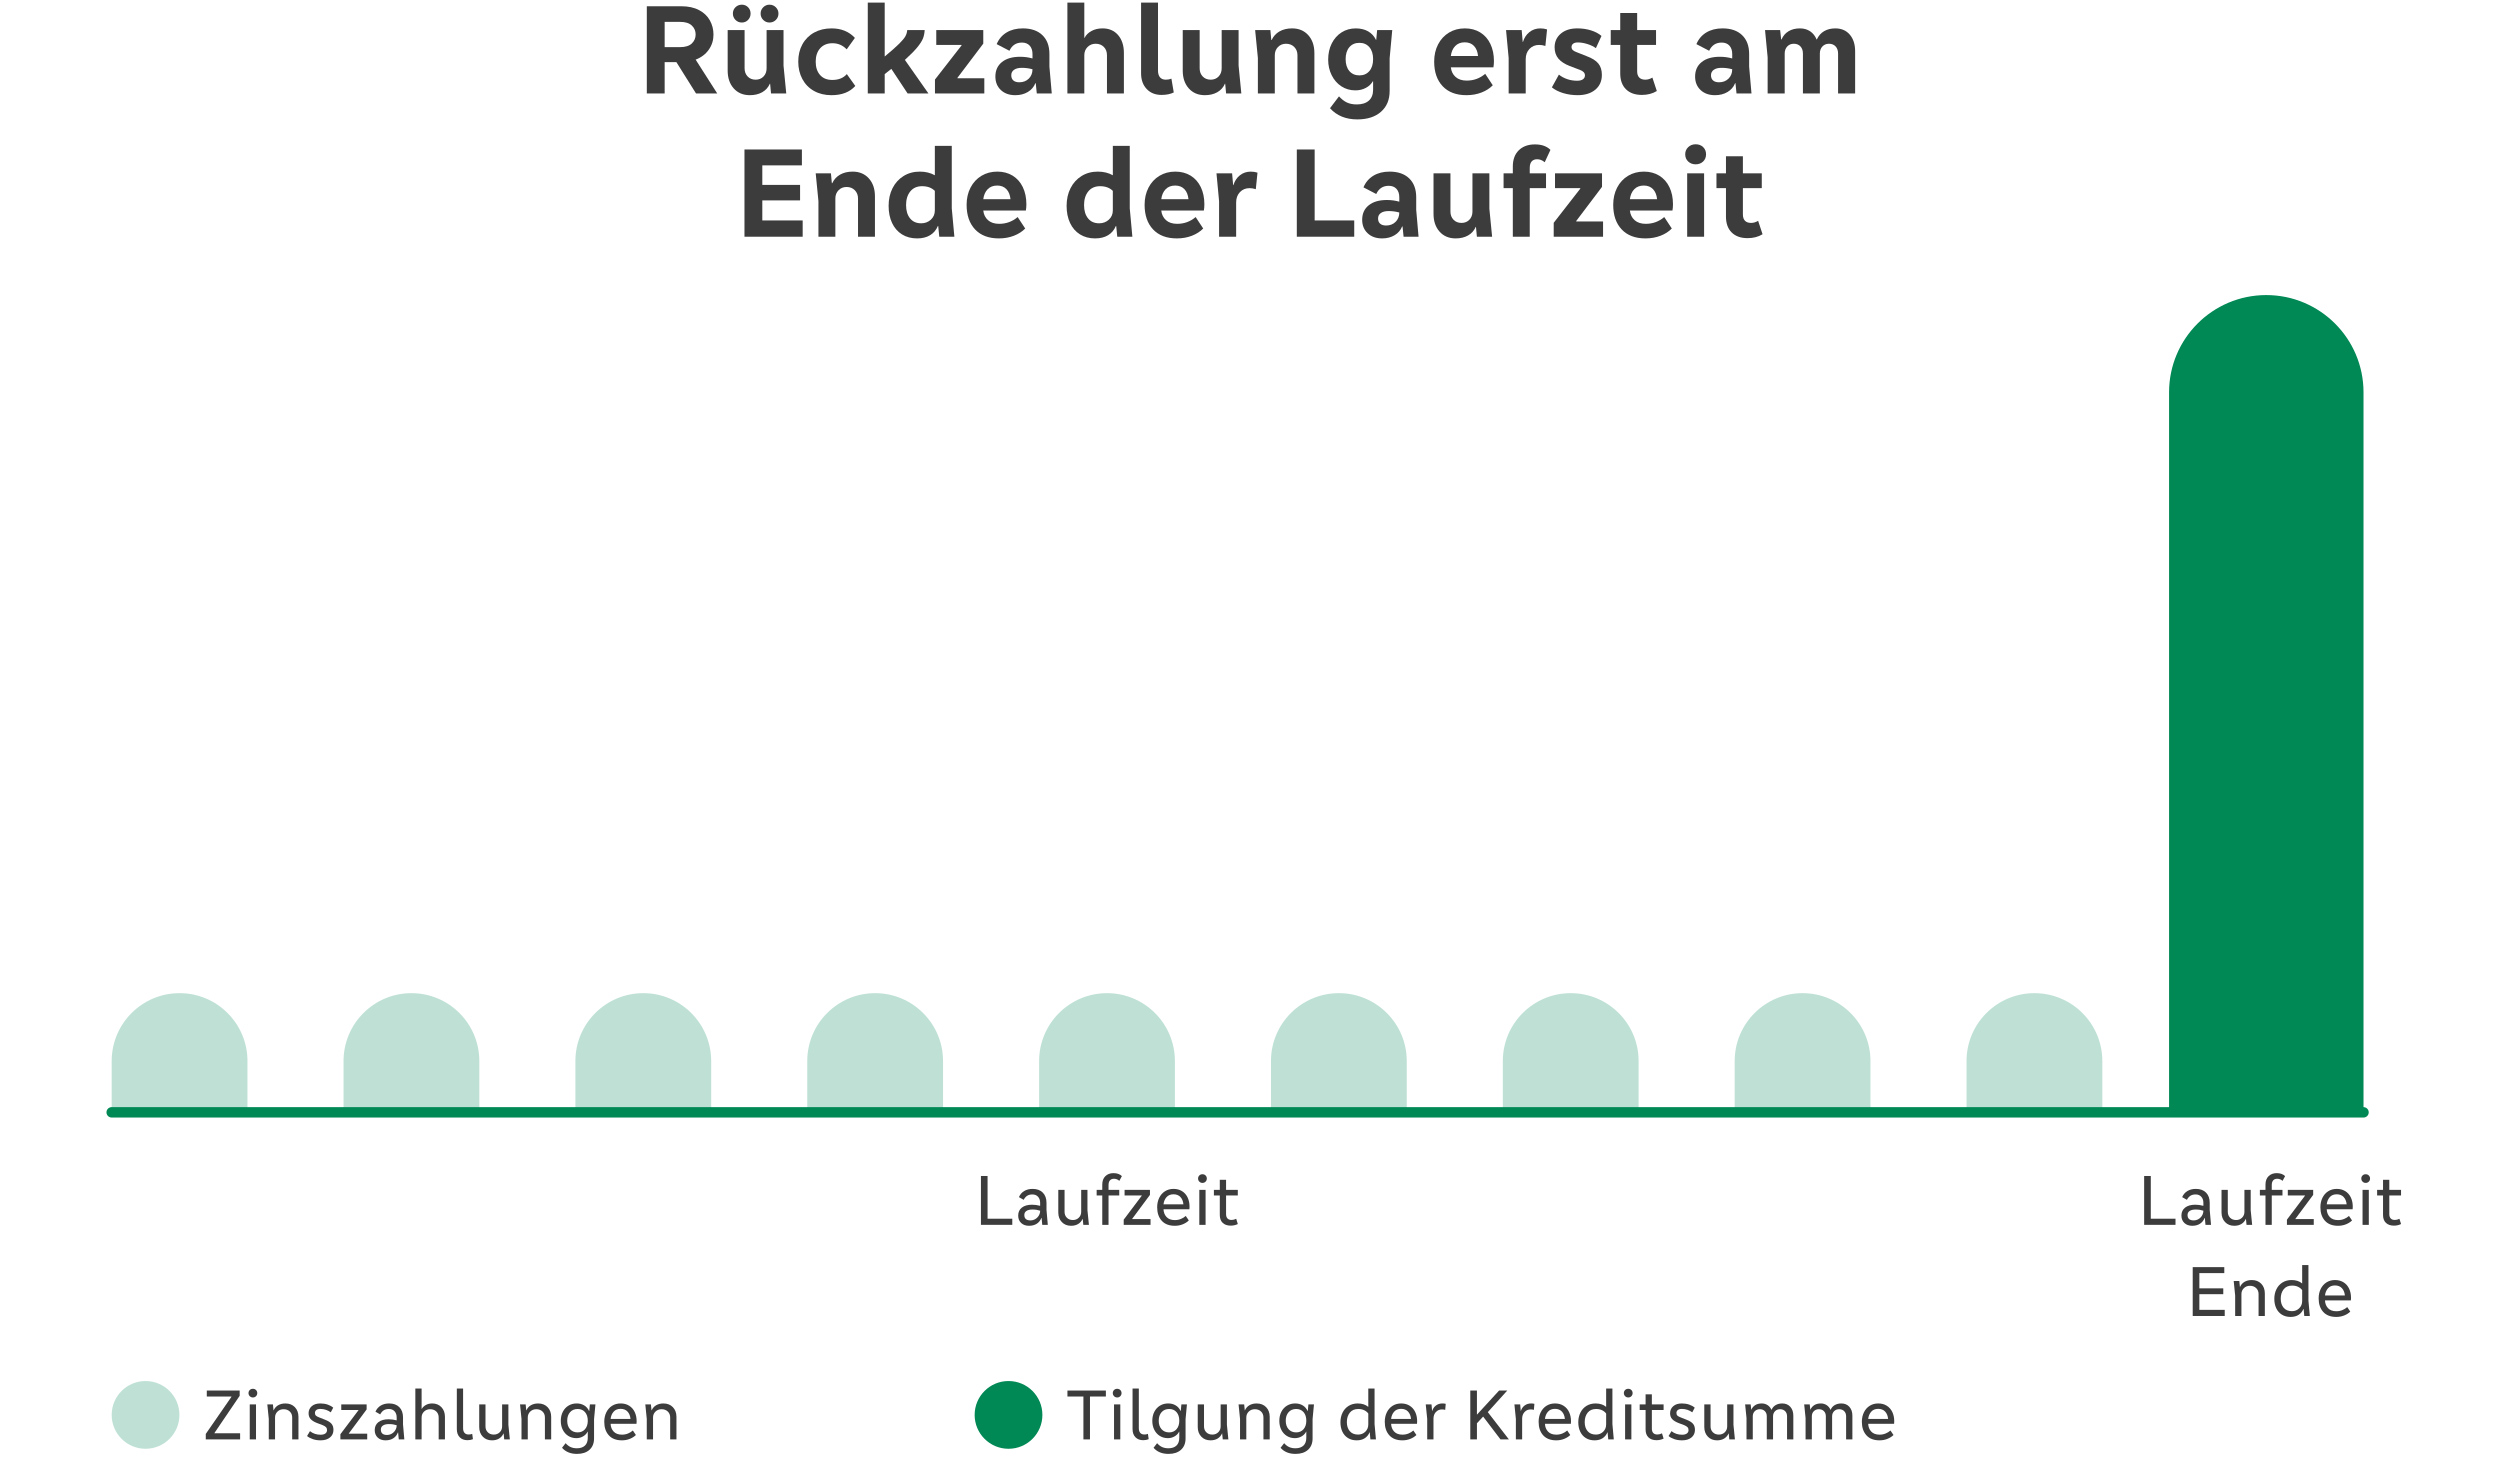 <?xml version="1.0" encoding="UTF-8"?>
<svg id="Typo" xmlns="http://www.w3.org/2000/svg" version="1.1" viewBox="0 0 960 562.708">
  <!-- Generator: Adobe Illustrator 29.1.0, SVG Export Plug-In . SVG Version: 2.1.0 Build 142)  -->
  <defs>
    <style>
      .st0 {
        fill: #085;
      }

      .st1 {
        fill: #3c3c3c;
      }

      .st2 {
        fill: #bfe1d5;
      }

      .st3 {
        fill: none;
        stroke: #085;
        stroke-linecap: round;
        stroke-linejoin: round;
        stroke-width: 4px;
      }
    </style>
  </defs>
  <path class="st0" d="M870.255,113.308h0c20.605,0,37.333,16.728,37.333,37.333v276.494h-74.667V150.641c0-20.605,16.728-37.333,37.333-37.333Z"/>
  <g>
    <path class="st1" d="M379.225,451.578v16.408h9.492v2.352h-12.041v-18.76h2.549Z"/>
    <path class="st1" d="M402.354,470.338h-2.129l-.252-2.66h-.084c-.373.971-.965,1.718-1.777,2.24s-1.807.783-2.982.783c-1.25,0-2.254-.359-3.01-1.077-.756-.719-1.135-1.666-1.135-2.843,0-1.306.473-2.328,1.414-3.065.943-.737,2.244-1.106,3.906-1.106,1.027,0,2.062.141,3.109.42v-1.147c0-.97-.271-1.75-.812-2.338-.543-.588-1.26-.882-2.156-.882-.803,0-1.471.168-2.002.504-.533.336-.984.859-1.357,1.568l-1.82-1.037c.447-1.025,1.123-1.81,2.029-2.352.906-.541,1.982-.812,3.234-.812,1.66,0,2.963.477,3.906,1.429.941.952,1.414,2.259,1.414,3.92v2.716l.504,5.74ZM397.551,468.126c.57-.336,1.021-.788,1.357-1.358.336-.568.506-1.189.506-1.861-.469-.149-.926-.262-1.373-.336s-.98-.112-1.596-.112c-.99,0-1.756.182-2.297.546-.541.363-.811.882-.811,1.555,0,1.381.783,2.071,2.352,2.071.672,0,1.293-.168,1.861-.504Z"/>
    <path class="st1" d="M418.145,470.338h-2.156l-.223-2.268h-.057c-.393.858-.967,1.512-1.723,1.959-.756.449-1.656.672-2.701.672-1.457,0-2.637-.475-3.543-1.428-.904-.951-1.357-2.184-1.357-3.695v-8.68h2.408v8.455c0,.915.295,1.666.883,2.254s1.357.883,2.309.883c.914,0,1.676-.299,2.283-.896.605-.598.91-1.344.91-2.24v-8.455h2.406v7.84l.561,5.6Z"/>
    <path class="st1" d="M426.21,453.271c-.355.42-.533,1.032-.533,1.834v1.793h4.117v2.155h-4.117v11.284h-2.408v-11.284h-2.156v-2.155h2.156v-2.045c0-1.361.396-2.431,1.191-3.205.793-.775,1.824-1.162,3.094-1.162,1.4,0,2.482.383,3.248,1.147l-.98,1.82c-.598-.542-1.279-.812-2.045-.812-.689,0-1.213.209-1.566.629Z"/>
    <path class="st1" d="M431.503,470.338v-1.988l6.943-9.212v-.084h-6.607v-2.155h9.742v1.932l-6.832,9.212v.084h7.057v2.212h-10.303Z"/>
    <path class="st1" d="M456.729,464.346h-9.941c.037,1.195.426,2.189,1.162,2.982.738.793,1.807,1.189,3.207,1.189.82,0,1.596-.148,2.324-.447.727-.299,1.344-.682,1.848-1.148l1.176,1.736c-.635.615-1.42,1.11-2.352,1.484-.934.373-1.941.559-3.025.559-2.184,0-3.859-.643-5.025-1.932-1.166-1.287-1.75-3.014-1.75-5.18,0-1.344.262-2.553.783-3.626.523-1.073,1.262-1.913,2.213-2.521.951-.605,2.053-.91,3.305-.91,1.23,0,2.314.291,3.248.869.932.578,1.646,1.386,2.141,2.422.494,1.035.742,2.226.742,3.57,0,.41-.018.728-.055.951ZM447.922,459.727c-.645.746-1.021,1.661-1.135,2.743h7.645c-.111-1.176-.494-2.114-1.148-2.813-.652-.7-1.539-1.051-2.66-1.051-1.156,0-2.057.374-2.701,1.121Z"/>
    <path class="st1" d="M460.551,453.748c-.328-.326-.49-.723-.49-1.189s.158-.859.475-1.177c.318-.317.719-.476,1.205-.476.484,0,.887.158,1.203.476.318.317.477.71.477,1.177s-.158.863-.477,1.189c-.316.326-.719.49-1.203.49-.467,0-.863-.164-1.189-.49ZM462.944,470.338h-2.408v-13.439h2.408v13.439Z"/>
    <path class="st1" d="M475.319,459.054h-4.508v7.168c0,.71.178,1.261.533,1.652.354.392.877.588,1.566.588.598,0,1.195-.149,1.793-.448l.615,2.016c-.82.411-1.727.617-2.715.617-1.307,0-2.334-.355-3.08-1.064-.748-.709-1.121-1.717-1.121-3.023v-7.505h-2.268v-2.155h2.268v-3.865h2.408v3.865h4.508v2.155Z"/>
  </g>
  <g>
    <path class="st1" d="M79.017,552.729v-2.101l9.855-14.252v-.112h-9.464v-2.295h12.628v2.016l-9.688,14.279v.112h9.855v2.353h-13.188Z"/>
    <path class="st1" d="M95.916,536.139c-.327-.327-.49-.724-.49-1.19s.158-.858.476-1.177c.317-.316.719-.476,1.204-.476s.887.159,1.204.476c.317.318.477.71.477,1.177s-.159.863-.477,1.19c-.317.326-.719.489-1.204.489-.467,0-.863-.163-1.189-.489ZM98.309,552.729h-2.408v-13.44h2.408v13.44Z"/>
    <path class="st1" d="M113.233,540.352c.915.953,1.372,2.193,1.372,3.725v8.652h-2.408v-8.429c0-.933-.308-1.694-.924-2.282-.615-.588-1.409-.881-2.38-.881-.934,0-1.713.303-2.338.909-.626.606-.938,1.358-.938,2.254v8.429h-2.408v-7.869l-.561-5.571h2.156l.224,2.269h.057c.392-.859.975-1.513,1.75-1.961.774-.447,1.693-.672,2.758-.672,1.512,0,2.726.477,3.64,1.428Z"/>
    <path class="st1" d="M119.029,549.564c1.139.914,2.492,1.371,4.061,1.371.802,0,1.418-.158,1.848-.476s.645-.756.645-1.315c0-.449-.136-.816-.406-1.106-.271-.289-.687-.546-1.246-.771l-2.296-.867c-1.064-.43-1.853-.929-2.366-1.498s-.77-1.312-.77-2.227c0-1.082.4-1.979,1.203-2.688s1.904-1.064,3.305-1.064c1.026,0,1.964.145,2.813.434.85.29,1.563.687,2.143,1.19l-.952,1.792c-.504-.392-1.106-.709-1.806-.951-.7-.243-1.434-.365-2.198-.365-.691,0-1.209.146-1.555.435-.345.29-.518.658-.518,1.106,0,.447.126.793.378,1.035.252.243.704.486,1.358.729l2.184.867c1.12.43,1.933.938,2.437,1.527.504.588.756,1.367.756,2.338,0,1.231-.448,2.211-1.345,2.939-.896.729-2.1,1.092-3.611,1.092-1.064,0-2.04-.149-2.926-.447-.888-.299-1.639-.701-2.255-1.205,0,0,1.12-1.875,1.12-1.875Z"/>
    <path class="st1" d="M130.707,552.729v-1.988l6.943-9.213v-.084h-6.607v-2.155h9.743v1.933l-6.832,9.211v.084h7.057v2.213h-10.304Z"/>
    <path class="st1" d="M155.261,552.729h-2.128l-.252-2.66h-.084c-.374.971-.966,1.717-1.778,2.24-.812.521-1.806.783-2.981.783-1.251,0-2.254-.359-3.011-1.078-.756-.719-1.134-1.666-1.134-2.842,0-1.307.472-2.328,1.414-3.066.942-.736,2.244-1.105,3.906-1.105,1.026,0,2.062.141,3.108.42v-1.148c0-.97-.271-1.75-.812-2.338-.542-.588-1.26-.881-2.156-.881-.803,0-1.47.168-2.002.504s-.984.858-1.357,1.567l-1.82-1.036c.448-1.026,1.124-1.811,2.03-2.352.905-.541,1.982-.812,3.233-.812,1.661,0,2.964.477,3.906,1.428.942.953,1.414,2.26,1.414,3.92v2.717l.504,5.74ZM150.46,550.516c.569-.336,1.021-.788,1.357-1.357s.505-1.189.505-1.862c-.468-.149-.925-.261-1.372-.336-.448-.074-.98-.112-1.597-.112-.989,0-1.755.182-2.296.547-.541.363-.812.881-.812,1.554,0,1.382.784,2.071,2.352,2.071.672,0,1.293-.168,1.862-.504Z"/>
    <path class="st1" d="M169.5,540.352c.905.953,1.357,2.185,1.357,3.696v8.681h-2.408v-8.429c0-.933-.303-1.694-.909-2.282-.607-.588-1.396-.881-2.366-.881-.934,0-1.713.303-2.338.909-.626.606-.938,1.358-.938,2.254v8.429h-2.408v-19.545h2.408v7.812h.084c.299-.561.798-1.045,1.498-1.456.7-.41,1.526-.616,2.479-.616,1.456,0,2.636.477,3.542,1.428Z"/>
    <path class="st1" d="M175.421,533.184h2.408v15.26c0,.766.182,1.359.546,1.779s.892.629,1.582.629c.522,0,.979-.084,1.372-.252l.28,2.045c-.616.261-1.316.392-2.101.392-1.251,0-2.245-.378-2.981-1.134-.738-.756-1.106-1.797-1.106-3.123v-15.596Z"/>
    <path class="st1" d="M195.777,552.729h-2.156l-.224-2.269h-.057c-.392.858-.966,1.513-1.722,1.96-.756.448-1.656.672-2.702.672-1.456,0-2.637-.476-3.542-1.428s-1.357-2.184-1.357-3.695v-8.681h2.407v8.456c0,.914.295,1.666.883,2.254s1.357.882,2.31.882c.914,0,1.675-.298,2.282-.896.606-.598.91-1.344.91-2.24v-8.456h2.407v7.84l.561,5.601Z"/>
    <path class="st1" d="M210.28,540.352c.915.953,1.372,2.193,1.372,3.725v8.652h-2.408v-8.429c0-.933-.308-1.694-.924-2.282-.615-.588-1.409-.881-2.38-.881-.934,0-1.713.303-2.338.909-.626.606-.938,1.358-.938,2.254v8.429h-2.408v-7.869l-.561-5.571h2.156l.224,2.269h.057c.392-.859.975-1.513,1.75-1.961.774-.447,1.693-.672,2.758-.672,1.512,0,2.726.477,3.64,1.428Z"/>
    <path class="st1" d="M226.52,539.288h2.128l-.532,5.655v7.421c0,1.848-.583,3.299-1.75,4.354-1.166,1.054-2.768,1.581-4.802,1.581-2.464,0-4.378-.784-5.74-2.352l1.372-1.765c.579.672,1.214,1.167,1.904,1.484s1.502.477,2.436.477c1.307,0,2.329-.342,3.066-1.022.737-.682,1.106-1.694,1.106-3.038v-2.324h-.057c-.392.766-.979,1.372-1.764,1.82-.784.447-1.634.672-2.548.672-1.158,0-2.189-.279-3.095-.84s-1.614-1.344-2.128-2.352-.77-2.156-.77-3.444c0-1.325.261-2.492.784-3.5.522-1.009,1.246-1.792,2.17-2.353.924-.56,1.974-.84,3.149-.84,1.083,0,2.04.248,2.87.742.831.494,1.461,1.218,1.891,2.17h.056l.252-2.548ZM224.644,548.822c.709-.812,1.064-1.899,1.064-3.262,0-1.382-.351-2.479-1.051-3.291-.699-.812-1.647-1.217-2.842-1.217-1.214,0-2.184.41-2.912,1.231-.728.821-1.092,1.913-1.092,3.276,0,1.362.364,2.449,1.092,3.262.729.812,1.698,1.218,2.912,1.218,1.176,0,2.118-.406,2.828-1.218Z"/>
    <path class="st1" d="M244.413,546.736h-9.94c.037,1.194.425,2.188,1.162,2.982.737.793,1.806,1.189,3.206,1.189.821,0,1.596-.149,2.324-.448.728-.298,1.344-.681,1.848-1.147l1.176,1.735c-.635.616-1.419,1.11-2.352,1.484-.934.373-1.941.56-3.024.56-2.184,0-3.859-.644-5.025-1.932-1.167-1.288-1.75-3.015-1.75-5.18,0-1.344.261-2.553.783-3.627.522-1.072,1.261-1.912,2.212-2.52.952-.606,2.054-.91,3.305-.91,1.231,0,2.314.29,3.248.868.933.579,1.646,1.386,2.142,2.422.494,1.036.742,2.226.742,3.57,0,.411-.019.728-.056.952ZM235.606,542.116c-.644.747-1.021,1.661-1.134,2.743h7.644c-.111-1.176-.494-2.113-1.147-2.813s-1.54-1.05-2.66-1.05c-1.157,0-2.058.373-2.702,1.12Z"/>
    <path class="st1" d="M258.383,540.352c.915.953,1.372,2.193,1.372,3.725v8.652h-2.408v-8.429c0-.933-.308-1.694-.924-2.282-.615-.588-1.409-.881-2.38-.881-.934,0-1.713.303-2.338.909-.626.606-.938,1.358-.938,2.254v8.429h-2.408v-7.869l-.561-5.571h2.156l.224,2.269h.057c.392-.859.975-1.513,1.75-1.961.774-.447,1.693-.672,2.758-.672,1.512,0,2.726.477,3.64,1.428Z"/>
  </g>
  <g>
    <path class="st1" d="M825.905,451.579v16.407h9.491v2.353h-12.04v-18.76h2.549Z"/>
    <path class="st1" d="M849.033,470.339h-2.128l-.252-2.66h-.084c-.374.972-.966,1.718-1.778,2.24-.812.522-1.806.784-2.981.784-1.251,0-2.254-.359-3.011-1.078-.756-.719-1.134-1.666-1.134-2.842,0-1.307.472-2.328,1.414-3.066.942-.737,2.244-1.105,3.906-1.105,1.026,0,2.062.14,3.108.42v-1.148c0-.971-.271-1.75-.812-2.338-.542-.588-1.26-.882-2.156-.882-.803,0-1.47.168-2.002.504s-.984.858-1.357,1.567l-1.82-1.035c.448-1.027,1.124-1.811,2.03-2.353.905-.541,1.982-.812,3.233-.812,1.661,0,2.964.476,3.906,1.428s1.414,2.259,1.414,3.92v2.716l.504,5.74ZM844.231,468.127c.569-.336,1.021-.789,1.357-1.357.336-.57.505-1.19.505-1.863-.468-.148-.925-.261-1.372-.336-.448-.074-.98-.111-1.597-.111-.989,0-1.755.182-2.296.546s-.812.882-.812,1.554c0,1.382.784,2.072,2.352,2.072.672,0,1.293-.168,1.862-.504Z"/>
    <path class="st1" d="M864.825,470.339h-2.156l-.224-2.269h-.057c-.392.859-.966,1.513-1.722,1.961-.756.447-1.656.672-2.702.672-1.456,0-2.637-.477-3.542-1.428-.905-.953-1.357-2.185-1.357-3.696v-8.681h2.407v8.457c0,.914.295,1.666.883,2.254s1.357.881,2.31.881c.914,0,1.675-.298,2.282-.896.606-.597.91-1.344.91-2.239v-8.457h2.407v7.84l.561,5.601Z"/>
    <path class="st1" d="M872.888,453.273c-.355.42-.532,1.031-.532,1.834v1.791h4.116v2.156h-4.116v11.284h-2.408v-11.284h-2.156v-2.156h2.156v-2.043c0-1.363.396-2.432,1.19-3.207.793-.773,1.824-1.162,3.094-1.162,1.4,0,2.482.383,3.248,1.148l-.98,1.82c-.598-.541-1.278-.812-2.044-.812-.69,0-1.213.211-1.567.631Z"/>
    <path class="st1" d="M878.181,470.339v-1.987l6.943-9.213v-.084h-6.607v-2.156h9.743v1.933l-6.832,9.212v.084h7.057v2.212h-10.304Z"/>
    <path class="st1" d="M903.408,464.347h-9.94c.037,1.194.425,2.188,1.162,2.982s1.806,1.19,3.206,1.19c.821,0,1.596-.15,2.324-.449.728-.298,1.344-.681,1.848-1.147l1.176,1.735c-.635.617-1.419,1.111-2.352,1.484-.934.373-1.941.561-3.024.561-2.184,0-3.859-.645-5.025-1.932-1.167-1.289-1.75-3.016-1.75-5.181,0-1.344.261-2.552.783-3.626.522-1.073,1.261-1.913,2.212-2.52.952-.607,2.054-.91,3.305-.91,1.231,0,2.314.289,3.248.867.933.579,1.646,1.387,2.142,2.422.494,1.037.742,2.227.742,3.57,0,.411-.019.729-.056.952ZM894.601,459.727c-.644.747-1.021,1.662-1.134,2.744h7.644c-.111-1.176-.494-2.113-1.147-2.814-.653-.699-1.54-1.049-2.66-1.049-1.157,0-2.058.373-2.702,1.119Z"/>
    <path class="st1" d="M907.23,453.749c-.327-.327-.49-.724-.49-1.19s.158-.857.476-1.176c.317-.316.719-.477,1.204-.477s.887.16,1.204.477c.317.318.477.709.477,1.176s-.159.863-.477,1.19-.719.489-1.204.489c-.467,0-.863-.162-1.189-.489ZM909.624,470.339h-2.408v-13.44h2.408v13.44Z"/>
    <path class="st1" d="M921.999,459.055h-4.508v7.168c0,.71.177,1.26.532,1.652.354.393.877.588,1.567.588.598,0,1.194-.149,1.792-.448l.616,2.017c-.821.41-1.727.615-2.716.615-1.307,0-2.334-.354-3.08-1.063-.747-.71-1.12-1.718-1.12-3.024v-7.504h-2.268v-2.156h2.268v-3.863h2.408v3.863h4.508v2.156Z"/>
    <path class="st1" d="M844.553,496.967v6.02h9.743v2.353h-12.292v-18.76h12.124v2.296h-9.575v5.852h9.184v2.24h-9.184Z"/>
    <path class="st1" d="M868.324,492.963c.915.952,1.372,2.193,1.372,3.725v8.651h-2.408v-8.429c0-.933-.308-1.693-.924-2.281-.615-.588-1.409-.882-2.38-.882-.934,0-1.713.304-2.338.909-.626.607-.938,1.358-.938,2.254v8.429h-2.408v-7.868l-.561-5.572h2.156l.224,2.269h.057c.392-.858.975-1.513,1.75-1.96.774-.448,1.693-.672,2.758-.672,1.512,0,2.726.476,3.64,1.428Z"/>
    <path class="st1" d="M886.973,505.339h-2.128l-.252-2.688h-.084c-.393.953-1.004,1.699-1.834,2.24-.831.541-1.862.812-3.095.812-1.288,0-2.403-.295-3.346-.883s-1.661-1.404-2.156-2.449c-.494-1.045-.741-2.25-.741-3.612s.27-2.595.812-3.696c.541-1.101,1.316-1.964,2.324-2.59,1.008-.625,2.174-.938,3.5-.938,1.661,0,3.015.438,4.06,1.316v-7.057h2.408v13.664l.532,5.88ZM882.899,502.385c.756-.737,1.134-1.666,1.134-2.786v-4.2c-.41-.541-.942-.965-1.596-1.273s-1.41-.462-2.268-.462c-1.4,0-2.479.472-3.234,1.413-.756.943-1.134,2.152-1.134,3.627,0,1.438.373,2.595,1.12,3.472.746.878,1.81,1.315,3.191,1.315,1.102,0,2.03-.367,2.786-1.105Z"/>
    <path class="st1" d="M902.737,499.347h-9.94c.037,1.194.425,2.188,1.162,2.982s1.806,1.19,3.206,1.19c.821,0,1.596-.15,2.324-.449.728-.298,1.344-.681,1.848-1.147l1.176,1.735c-.635.617-1.419,1.111-2.352,1.484-.934.373-1.941.561-3.024.561-2.184,0-3.859-.645-5.025-1.932-1.167-1.289-1.75-3.016-1.75-5.181,0-1.344.261-2.552.783-3.626.522-1.073,1.261-1.913,2.212-2.52.952-.607,2.054-.91,3.305-.91,1.231,0,2.314.289,3.248.867.933.579,1.646,1.387,2.142,2.422.494,1.037.742,2.227.742,3.57,0,.411-.019.729-.056.952ZM893.93,494.727c-.644.747-1.021,1.662-1.134,2.744h7.644c-.111-1.176-.494-2.113-1.147-2.814-.653-.699-1.54-1.049-2.66-1.049-1.157,0-2.058.373-2.702,1.119Z"/>
  </g>
  <path class="st2" d="M68.956,381.369h0c14.39,0,26.073,11.683,26.073,26.073v19.693h-52.145v-19.693c0-14.39,11.683-26.073,26.073-26.073Z"/>
  <path class="st2" d="M157.989,381.369h0c14.39,0,26.073,11.683,26.073,26.073v19.693h-52.145v-19.693c0-14.39,11.683-26.073,26.073-26.073v0Z"/>
  <path class="st2" d="M247.022,381.369h0c14.39,0,26.073,11.683,26.073,26.073v19.693h-52.145v-19.693c0-14.39,11.683-26.073,26.073-26.073v0Z"/>
  <path class="st2" d="M336.055,381.369h0c14.39,0,26.073,11.683,26.073,26.073v19.693h-52.145v-19.693c0-14.39,11.683-26.073,26.073-26.073v0Z"/>
  <path class="st2" d="M425.089,381.369h0c14.39,0,26.073,11.683,26.073,26.073v19.693h-52.145v-19.693c0-14.39,11.683-26.073,26.073-26.073v0Z"/>
  <path class="st2" d="M514.122,381.369h0c14.39,0,26.073,11.683,26.073,26.073v19.693h-52.145v-19.693c0-14.39,11.683-26.073,26.073-26.073v0Z"/>
  <path class="st2" d="M603.155,381.369h0c14.39,0,26.073,11.683,26.073,26.073v19.693h-52.145v-19.693c0-14.39,11.683-26.073,26.073-26.073h-0Z"/>
  <path class="st2" d="M692.188,381.369h0c14.39,0,26.073,11.683,26.073,26.073v19.693h-52.145v-19.693c0-14.39,11.683-26.073,26.073-26.073l-0.0 0Z"/>
  <path class="st2" d="M781.221,381.369h0c14.39,0,26.073,11.683,26.073,26.073v19.693h-52.145v-19.693c0-14.39,11.683-26.073,26.073-26.073l-0.0 0Z"/>
  <line class="st3" x1="42.883" y1="427.135" x2="907.588" y2="427.135"/>
  <g>
    <path class="st1" d="M267.278,35.9l-7.55-12.051h-4.5v12.051h-6.85V2.4h13.25c2.666,0,4.933.492,6.8,1.475,1.866.983,3.258,2.309,4.175,3.975.917,1.668,1.375,3.484,1.375,5.45,0,2.134-.6,4.059-1.8,5.775s-2.884,2.992-5.05,3.825l8.3,13h-8.15ZM255.228,8.4v9.699h5.9c2.032,0,3.541-.466,4.524-1.399.983-.933,1.476-2.083,1.476-3.45,0-1.366-.492-2.517-1.476-3.45-.983-.933-2.492-1.399-4.524-1.399h-5.9Z"/>
    <path class="st1" d="M301.928,35.9h-5.851l-.35-3.75h-.1c-.634,1.434-1.617,2.524-2.95,3.274-1.334.75-2.917,1.125-4.75,1.125-2.567,0-4.625-.866-6.175-2.6-1.551-1.733-2.325-4.017-2.325-6.851v-15.55h6.5v14.7c0,1.268.392,2.309,1.175,3.125.783.817,1.808,1.225,3.075,1.225,1.232,0,2.241-.407,3.024-1.225.783-.816,1.176-1.857,1.176-3.125v-14.7h6.5v13.65l1.05,10.7ZM282.428,7.65c-.667-.667-1-1.483-1-2.45s.333-1.775,1-2.425c.666-.65,1.482-.976,2.45-.976.933,0,1.725.325,2.375.976.649.649.975,1.458.975,2.425s-.325,1.783-.975,2.45c-.65.667-1.442,1-2.375,1-.968,0-1.784-.333-2.45-1ZM293.078,7.65c-.667-.667-1-1.483-1-2.45,0-.933.333-1.733,1-2.4.667-.666,1.467-1,2.4-1,.967,0,1.783.334,2.45,1,.666.667,1,1.468,1,2.4,0,.967-.334,1.783-1,2.45-.667.667-1.483,1-2.45,1-.934,0-1.733-.333-2.4-1Z"/>
    <path class="st1" d="M325.128,18.95c-1.5-1.566-3.317-2.351-5.45-2.351-2,0-3.574.643-4.725,1.926s-1.725,3.008-1.725,5.175c0,2.134.558,3.833,1.675,5.1,1.116,1.268,2.675,1.9,4.675,1.9,2.433,0,4.3-.75,5.6-2.25l3.25,4.55c-2.1,2.367-5.149,3.55-9.149,3.55-2.534,0-4.768-.542-6.7-1.625-1.934-1.083-3.425-2.607-4.475-4.575-1.051-1.966-1.575-4.199-1.575-6.699s.532-4.717,1.6-6.65c1.066-1.933,2.566-3.433,4.5-4.5,1.933-1.066,4.167-1.6,6.7-1.6,3.7,0,6.683,1.217,8.95,3.649l-3.15,4.4Z"/>
    <path class="st1" d="M348.527,35.9l-6.25-9.45-2.55,2v7.45h-6.5V1h6.5v20.7c2.532-2.101,4.399-3.75,5.6-4.95s1.991-2.158,2.375-2.875c.383-.717.608-1.491.675-2.325h6.7c-.067,1.2-.283,2.268-.649,3.2-.367.934-1.075,2.05-2.125,3.35-1.051,1.301-2.659,2.934-4.825,4.9l9.05,12.9h-8Z"/>
    <path class="st1" d="M359.026,35.9v-5.351l10.2-13.1v-.2h-9.7v-5.7h18.051v5.2l-9.9,13.1v.2h10.3v5.851h-18.95Z"/>
    <path class="st1" d="M403.877,35.9h-5.75l-.4-3.95h-.149c-.567,1.434-1.534,2.559-2.9,3.375-1.367.816-2.967,1.225-4.8,1.225-2.3,0-4.15-.657-5.55-1.975-1.4-1.316-2.101-3.042-2.101-5.175,0-2.367.842-4.226,2.525-5.575,1.683-1.351,4.008-2.025,6.975-2.025,1.667,0,3.25.218,4.75.65v-1.7c0-1.366-.358-2.441-1.075-3.225s-1.708-1.176-2.975-1.176c-2.233,0-3.834,1.051-4.8,3.15l-4.9-2.55c.8-1.933,2.066-3.425,3.8-4.476,1.733-1.05,3.816-1.574,6.25-1.574,3.2,0,5.7.867,7.5,2.6,1.801,1.733,2.7,4.15,2.7,7.25v4.85l.9,10.301ZM395.051,30.2c.95-.933,1.425-2.133,1.425-3.601-1.3-.366-2.667-.55-4.1-.55-1.268,0-2.259.25-2.976.75s-1.074,1.2-1.074,2.101c0,.867.266,1.533.8,2,.532.467,1.3.699,2.3.699,1.467,0,2.675-.466,3.625-1.399Z"/>
    <path class="st1" d="M429.35,13.475c1.483,1.718,2.226,4.009,2.226,6.875v15.551h-6.5v-14.7c0-1.3-.4-2.358-1.2-3.175s-1.851-1.226-3.15-1.226c-1.233,0-2.267.417-3.1,1.25-.834.834-1.25,1.884-1.25,3.15v14.7h-6.5V1h6.5v13.55h.1c.533-1.1,1.417-1.982,2.65-2.649,1.232-.667,2.649-1,4.25-1,2.5,0,4.491.858,5.975,2.574Z"/>
    <path class="st1" d="M438.174,1h6.5v26.1c0,1.134.258,2,.775,2.601.517.6,1.258.899,2.225.899.801,0,1.517-.133,2.15-.399l.9,5.3c-1.268.633-2.834.95-4.7.95-2.367,0-4.268-.758-5.7-2.275-1.434-1.517-2.15-3.524-2.15-6.024V1Z"/>
    <path class="st1" d="M476.674,35.9h-5.851l-.35-3.75h-.1c-.634,1.434-1.617,2.524-2.95,3.274-1.334.75-2.917,1.125-4.75,1.125-2.567,0-4.625-.866-6.175-2.6-1.551-1.733-2.325-4.017-2.325-6.851v-15.55h6.5v14.7c0,1.268.392,2.309,1.175,3.125.783.817,1.808,1.225,3.075,1.225,1.232,0,2.241-.407,3.024-1.225.783-.816,1.176-1.857,1.176-3.125v-14.7h6.5v13.65l1.05,10.7Z"/>
    <path class="st1" d="M502.374,13.5c1.566,1.733,2.351,4.033,2.351,6.9v15.5h-6.5v-14.7c0-1.267-.409-2.316-1.226-3.15-.817-.833-1.875-1.25-3.175-1.25-1.233,0-2.259.417-3.075,1.25-.817.834-1.225,1.884-1.225,3.15v14.7h-6.5v-13.65l-1.05-10.7h5.85l.35,3.8h.15c.666-1.433,1.675-2.532,3.025-3.3,1.35-.767,2.957-1.149,4.824-1.149,2.566,0,4.633.867,6.2,2.6Z"/>
    <path class="st1" d="M528.824,11.55h5.8l-1,10.8v12.601c0,3.366-1.108,6.024-3.325,7.975s-5.242,2.925-9.075,2.925c-4.434,0-7.934-1.434-10.5-4.3l3.45-4.55c.967,1.066,1.975,1.85,3.025,2.35,1.05.5,2.324.75,3.824.75,1.967,0,3.5-.483,4.601-1.449,1.1-.968,1.649-2.367,1.649-4.2v-3.25h-.1c-.6,1.067-1.5,1.917-2.7,2.55-1.2.634-2.533.95-4,.95-2,0-3.792-.517-5.375-1.55s-2.825-2.45-3.725-4.25c-.9-1.801-1.351-3.801-1.351-6,0-2.333.458-4.408,1.375-6.226.917-1.816,2.176-3.232,3.775-4.25,1.6-1.017,3.416-1.524,5.45-1.524,1.833,0,3.407.375,4.725,1.125,1.316.75,2.325,1.842,3.025,3.274h.1l.351-3.75ZM525.848,27.275c.95-1.117,1.425-2.642,1.425-4.575,0-1.933-.475-3.458-1.425-4.575-.95-1.116-2.225-1.675-3.825-1.675-1.633,0-2.925.559-3.875,1.675-.949,1.117-1.425,2.643-1.425,4.575,0,1.934.476,3.458,1.425,4.575.95,1.117,2.242,1.675,3.875,1.675,1.601,0,2.875-.558,3.825-1.675Z"/>
    <path class="st1" d="M573.472,25.85h-16.35c.166,1.534.774,2.768,1.825,3.7,1.05.934,2.475,1.4,4.274,1.4,2.7,0,5.066-.866,7.101-2.601l2.899,4.4c-1.134,1.167-2.575,2.092-4.325,2.775-1.75.683-3.675,1.024-5.774,1.024-3.934,0-6.983-1.149-9.15-3.45-2.167-2.3-3.25-5.449-3.25-9.449,0-2.467.5-4.667,1.5-6.601,1-1.933,2.392-3.441,4.175-4.524s3.825-1.625,6.125-1.625c2.233,0,4.191.517,5.875,1.55s2.983,2.5,3.9,4.399c.916,1.9,1.375,4.101,1.375,6.601,0,.833-.067,1.634-.2,2.399ZM558.797,17.675c-.917.95-1.475,2.226-1.675,3.825h10.45c-.168-1.666-.692-2.958-1.575-3.875-.884-.916-2.059-1.375-3.525-1.375-1.533,0-2.759.475-3.675,1.425Z"/>
    <path class="st1" d="M594.072,11.3l-.65,6.351c-.8-.267-1.6-.4-2.4-.4-1.5,0-2.733.509-3.699,1.525-.968,1.017-1.45,2.342-1.45,3.975v13.15h-6.55v-13.65l-1-10.7h6l.399,4.55h.101c.466-1.566,1.291-2.824,2.475-3.774,1.183-.95,2.592-1.425,4.225-1.425.9,0,1.75.133,2.551.399Z"/>
    <path class="st1" d="M598.622,28.65c.899.733,1.95,1.309,3.149,1.725,1.2.417,2.483.625,3.851.625.966,0,1.708-.183,2.225-.55.517-.366.775-.866.775-1.5,0-.933-.634-1.633-1.9-2.101l-3.95-1.5c-1.967-.766-3.425-1.725-4.375-2.875-.949-1.149-1.425-2.591-1.425-4.324,0-2.133.792-3.875,2.375-5.226,1.583-1.35,3.691-2.024,6.325-2.024,1.9,0,3.666.258,5.3.774,1.633.518,2.967,1.226,4,2.125l-2.149,4.7c-.834-.633-1.909-1.158-3.226-1.575-1.317-.416-2.559-.625-3.725-.625-.768,0-1.358.159-1.775.476s-.625.742-.625,1.274c0,.468.15.851.45,1.15s.767.567,1.4.8l3.899,1.55c2.101.768,3.608,1.709,4.525,2.825.916,1.117,1.375,2.575,1.375,4.375,0,2.4-.843,4.3-2.525,5.7-1.684,1.399-3.942,2.1-6.774,2.1-1.968,0-3.825-.267-5.575-.8s-3.192-1.267-4.325-2.2l2.7-4.899Z"/>
    <path class="st1" d="M636.221,34.95c-1.634,1-3.55,1.5-5.75,1.5-2.6,0-4.634-.726-6.1-2.175-1.468-1.45-2.2-3.476-2.2-6.075v-10.95h-3.65v-5.7h3.65v-6.55h6.5v6.55h7.25v5.7h-7.25v10.1c0,1.067.267,1.875.8,2.426.533.55,1.316.824,2.35.824.9,0,1.801-.266,2.7-.8l1.7,5.15Z"/>
    <path class="st1" d="M672.571,35.9h-5.75l-.4-3.95h-.149c-.567,1.434-1.534,2.559-2.9,3.375-1.367.816-2.967,1.225-4.8,1.225-2.3,0-4.15-.657-5.55-1.975-1.4-1.316-2.101-3.042-2.101-5.175,0-2.367.842-4.226,2.525-5.575,1.683-1.351,4.008-2.025,6.975-2.025,1.667,0,3.25.218,4.75.65v-1.7c0-1.366-.358-2.441-1.075-3.225s-1.708-1.176-2.975-1.176c-2.233,0-3.834,1.051-4.8,3.15l-4.9-2.55c.8-1.933,2.066-3.425,3.8-4.476,1.733-1.05,3.816-1.574,6.25-1.574,3.2,0,5.7.867,7.5,2.6,1.801,1.733,2.7,4.15,2.7,7.25v4.85l.9,10.301ZM663.746,30.2c.95-.933,1.425-2.133,1.425-3.601-1.3-.366-2.667-.55-4.1-.55-1.268,0-2.259.25-2.976.75s-1.074,1.2-1.074,2.101c0,.867.266,1.533.8,2,.532.467,1.3.699,2.3.699,1.467,0,2.675-.466,3.625-1.399Z"/>
    <path class="st1" d="M710.32,13.3c1.366,1.601,2.05,3.733,2.05,6.4v16.2h-6.55v-15.351c0-1.133-.317-2.041-.95-2.725-.634-.683-1.483-1.025-2.55-1.025-1.034,0-1.875.351-2.525,1.05-.649.7-.975,1.601-.975,2.7v15.351h-6.5v-15.351c0-1.133-.317-2.041-.95-2.725-.634-.683-1.483-1.025-2.55-1.025-1.034,0-1.875.351-2.525,1.05-.649.7-.975,1.601-.975,2.7v15.351h-6.55v-13.9l-1-10.45h5.8l.399,3.601h.15c.566-1.367,1.458-2.417,2.675-3.15,1.217-.732,2.675-1.1,4.375-1.1,1.5,0,2.8.367,3.9,1.1,1.1.733,1.933,1.783,2.5,3.15h.1c.633-1.4,1.558-2.458,2.775-3.176,1.216-.716,2.657-1.074,4.325-1.074,2.332,0,4.183.8,5.55,2.399Z"/>
    <path class="st1" d="M292.728,76.95v7.7h15.5v6.25h-22.35v-33.5h22.05v6.1h-15.2v7.5h14.5v5.95h-14.5Z"/>
    <path class="st1" d="M333.629,68.5c1.566,1.733,2.351,4.033,2.351,6.9v15.5h-6.5v-14.7c0-1.267-.409-2.316-1.226-3.15-.817-.833-1.875-1.25-3.175-1.25-1.233,0-2.259.417-3.075,1.25-.817.834-1.225,1.884-1.225,3.15v14.7h-6.5v-13.65l-1.05-10.7h5.85l.35,3.8h.15c.666-1.433,1.675-2.532,3.025-3.3,1.35-.767,2.957-1.149,4.824-1.149,2.566,0,4.633.867,6.2,2.6Z"/>
    <path class="st1" d="M366.478,90.9h-5.8l-.4-4.101h-.149c-.634,1.534-1.625,2.709-2.976,3.525-1.35.816-3.008,1.225-4.975,1.225-2.233,0-4.175-.517-5.825-1.55-1.649-1.033-2.917-2.491-3.8-4.375-.884-1.883-1.325-4.075-1.325-6.575,0-2.532.5-4.791,1.5-6.774s2.408-3.542,4.226-4.676c1.816-1.133,3.907-1.699,6.274-1.699,2.167,0,4.083.467,5.75,1.399v-11.3h6.5v24l1,10.9ZM357.454,84.35c1.016-.933,1.524-2.116,1.524-3.55v-7.5c-1.2-1.2-2.833-1.8-4.899-1.8-1.934,0-3.442.667-4.525,2-1.084,1.334-1.625,3.084-1.625,5.25,0,2.134.508,3.834,1.525,5.1,1.016,1.268,2.441,1.9,4.274,1.9,1.467,0,2.708-.467,3.726-1.4Z"/>
    <path class="st1" d="M393.928,80.85h-16.35c.166,1.534.774,2.768,1.825,3.7,1.05.934,2.475,1.4,4.274,1.4,2.7,0,5.066-.866,7.101-2.601l2.899,4.4c-1.134,1.167-2.575,2.092-4.325,2.775-1.75.683-3.675,1.024-5.774,1.024-3.934,0-6.983-1.149-9.15-3.45-2.167-2.3-3.25-5.449-3.25-9.449,0-2.467.5-4.667,1.5-6.601,1-1.933,2.392-3.441,4.175-4.524s3.825-1.625,6.125-1.625c2.233,0,4.191.517,5.875,1.55s2.983,2.5,3.9,4.399c.916,1.9,1.375,4.101,1.375,6.601,0,.833-.067,1.634-.2,2.399ZM379.254,72.675c-.917.95-1.475,2.226-1.675,3.825h10.45c-.168-1.666-.692-2.958-1.575-3.875-.884-.916-2.059-1.375-3.525-1.375-1.533,0-2.759.475-3.675,1.425Z"/>
    <path class="st1" d="M434.827,90.9h-5.8l-.4-4.101h-.149c-.634,1.534-1.625,2.709-2.976,3.525-1.35.816-3.008,1.225-4.975,1.225-2.233,0-4.175-.517-5.825-1.55-1.649-1.033-2.917-2.491-3.8-4.375-.884-1.883-1.325-4.075-1.325-6.575,0-2.532.5-4.791,1.5-6.774s2.408-3.542,4.226-4.676c1.816-1.133,3.907-1.699,6.274-1.699,2.167,0,4.083.467,5.75,1.399v-11.3h6.5v24l1,10.9ZM425.802,84.35c1.016-.933,1.524-2.116,1.524-3.55v-7.5c-1.2-1.2-2.833-1.8-4.899-1.8-1.934,0-3.442.667-4.525,2-1.084,1.334-1.625,3.084-1.625,5.25,0,2.134.508,3.834,1.525,5.1,1.016,1.268,2.441,1.9,4.274,1.9,1.467,0,2.708-.467,3.726-1.4Z"/>
    <path class="st1" d="M462.277,80.85h-16.35c.166,1.534.774,2.768,1.825,3.7,1.05.934,2.475,1.4,4.274,1.4,2.7,0,5.066-.866,7.101-2.601l2.899,4.4c-1.134,1.167-2.575,2.092-4.325,2.775-1.75.683-3.675,1.024-5.774,1.024-3.934,0-6.983-1.149-9.15-3.45-2.167-2.3-3.25-5.449-3.25-9.449,0-2.467.5-4.667,1.5-6.601,1-1.933,2.392-3.441,4.175-4.524s3.825-1.625,6.125-1.625c2.233,0,4.191.517,5.875,1.55s2.983,2.5,3.9,4.399c.916,1.9,1.375,4.101,1.375,6.601,0,.833-.067,1.634-.2,2.399ZM447.602,72.675c-.917.95-1.475,2.226-1.675,3.825h10.45c-.168-1.666-.692-2.958-1.575-3.875-.884-.916-2.059-1.375-3.525-1.375-1.533,0-2.759.475-3.675,1.425Z"/>
    <path class="st1" d="M482.877,66.3l-.65,6.351c-.8-.267-1.6-.4-2.4-.4-1.5,0-2.733.509-3.699,1.525-.968,1.017-1.45,2.342-1.45,3.975v13.15h-6.55v-13.65l-1-10.7h6l.399,4.55h.101c.466-1.566,1.291-2.824,2.475-3.774,1.183-.95,2.592-1.425,4.225-1.425.9,0,1.75.133,2.551.399Z"/>
    <path class="st1" d="M504.826,57.4v27.25h15.2v6.25h-22.05v-33.5h6.85Z"/>
    <path class="st1" d="M544.725,90.9h-5.75l-.4-3.95h-.149c-.567,1.434-1.534,2.559-2.9,3.375-1.367.816-2.967,1.225-4.8,1.225-2.3,0-4.15-.657-5.55-1.975-1.4-1.316-2.101-3.042-2.101-5.175,0-2.367.842-4.226,2.525-5.575,1.683-1.351,4.008-2.025,6.975-2.025,1.667,0,3.25.218,4.75.65v-1.7c0-1.366-.358-2.441-1.075-3.225s-1.708-1.176-2.975-1.176c-2.233,0-3.834,1.051-4.8,3.15l-4.9-2.55c.8-1.933,2.066-3.425,3.8-4.476,1.733-1.05,3.816-1.574,6.25-1.574,3.2,0,5.7.867,7.5,2.6,1.801,1.733,2.7,4.15,2.7,7.25v4.85l.9,10.301ZM535.9,85.2c.95-.933,1.425-2.133,1.425-3.601-1.3-.366-2.667-.55-4.1-.55-1.268,0-2.259.25-2.976.75s-1.074,1.2-1.074,2.101c0,.867.266,1.533.8,2,.532.467,1.3.699,2.3.699,1.467,0,2.675-.466,3.625-1.399Z"/>
    <path class="st1" d="M572.974,90.9h-5.851l-.35-3.75h-.1c-.634,1.434-1.617,2.524-2.95,3.274-1.334.75-2.917,1.125-4.75,1.125-2.567,0-4.625-.866-6.175-2.6-1.551-1.733-2.325-4.017-2.325-6.851v-15.55h6.5v14.7c0,1.268.392,2.309,1.175,3.125.783.817,1.808,1.225,3.075,1.225,1.232,0,2.241-.407,3.024-1.225.783-.816,1.176-1.857,1.176-3.125v-14.7h6.5v13.65l1.05,10.7Z"/>
    <path class="st1" d="M587.423,66.55h6.25v5.7h-6.25v18.65h-6.5v-18.65h-3.55v-5.7h3.55v-2.6c0-2.667.767-4.75,2.3-6.25s3.601-2.25,6.2-2.25c2.566,0,4.55.7,5.95,2.1l-2.2,4.75c-.899-.767-1.867-1.149-2.899-1.149-.934,0-1.643.283-2.125.85-.484.567-.726,1.4-.726,2.5v2.05Z"/>
    <path class="st1" d="M596.623,90.9v-5.351l10.2-13.1v-.2h-9.7v-5.7h18.051v5.2l-9.9,13.1v.2h10.3v5.851h-18.95Z"/>
    <path class="st1" d="M642.223,80.85h-16.35c.166,1.534.774,2.768,1.825,3.7,1.05.934,2.475,1.4,4.274,1.4,2.7,0,5.066-.866,7.101-2.601l2.899,4.4c-1.134,1.167-2.575,2.092-4.325,2.775-1.75.683-3.675,1.024-5.774,1.024-3.934,0-6.983-1.149-9.15-3.45-2.167-2.3-3.25-5.449-3.25-9.449,0-2.467.5-4.667,1.5-6.601,1-1.933,2.392-3.441,4.175-4.524s3.825-1.625,6.125-1.625c2.233,0,4.191.517,5.875,1.55s2.983,2.5,3.9,4.399c.916,1.9,1.375,4.101,1.375,6.601,0,.833-.067,1.634-.2,2.399ZM627.548,72.675c-.917.95-1.475,2.226-1.675,3.825h10.45c-.168-1.666-.692-2.958-1.575-3.875-.884-.916-2.059-1.375-3.525-1.375-1.533,0-2.759.475-3.675,1.425Z"/>
    <path class="st1" d="M648.272,62.025c-.767-.717-1.149-1.642-1.149-2.775,0-1.1.383-2.017,1.149-2.75.767-.732,1.717-1.1,2.851-1.1,1.166,0,2.125.358,2.875,1.074.75.718,1.125,1.643,1.125,2.775,0,1.134-.375,2.059-1.125,2.775s-1.709,1.074-2.875,1.074c-1.134,0-2.084-.357-2.851-1.074ZM654.373,90.9h-6.5v-24.351h6.5v24.351Z"/>
    <path class="st1" d="M676.822,89.95c-1.634,1-3.55,1.5-5.75,1.5-2.6,0-4.634-.726-6.1-2.175-1.468-1.45-2.2-3.476-2.2-6.075v-10.95h-3.65v-5.7h3.65v-6.55h6.5v6.55h7.25v5.7h-7.25v10.1c0,1.067.267,1.875.8,2.426.533.55,1.316.824,2.35.824.9,0,1.801-.266,2.7-.8l1.7,5.15Z"/>
  </g>
  <circle class="st2" cx="55.891" cy="543.324" r="13.008"/>
  <g>
    <path class="st1" d="M424.653,533.969v2.295h-6.104v16.465h-2.52v-16.465h-6.132v-2.295h14.756Z"/>
    <path class="st1" d="M427.802,536.139c-.327-.327-.49-.724-.49-1.19s.158-.858.476-1.177c.317-.316.719-.476,1.204-.476s.887.159,1.204.476c.317.318.477.71.477,1.177s-.159.863-.477,1.19c-.317.326-.719.489-1.204.489-.467,0-.863-.163-1.189-.489ZM430.196,552.729h-2.408v-13.44h2.408v13.44Z"/>
    <path class="st1" d="M434.9,533.184h2.408v15.26c0,.766.182,1.359.546,1.779s.892.629,1.582.629c.522,0,.979-.084,1.372-.252l.28,2.045c-.616.261-1.316.392-2.101.392-1.251,0-2.245-.378-2.981-1.134-.738-.756-1.106-1.797-1.106-3.123v-15.596Z"/>
    <path class="st1" d="M453.66,539.288h2.128l-.532,5.655v7.421c0,1.848-.583,3.299-1.75,4.354-1.166,1.054-2.768,1.581-4.802,1.581-2.464,0-4.378-.784-5.74-2.352l1.372-1.765c.579.672,1.214,1.167,1.904,1.484s1.502.477,2.436.477c1.307,0,2.329-.342,3.066-1.022.737-.682,1.106-1.694,1.106-3.038v-2.324h-.057c-.392.766-.979,1.372-1.764,1.82-.784.447-1.634.672-2.548.672-1.158,0-2.189-.279-3.095-.84s-1.614-1.344-2.128-2.352-.77-2.156-.77-3.444c0-1.325.261-2.492.784-3.5.522-1.009,1.246-1.792,2.17-2.353.924-.56,1.974-.84,3.149-.84,1.083,0,2.04.248,2.87.742.831.494,1.461,1.218,1.891,2.17h.056l.252-2.548ZM451.784,548.822c.709-.812,1.064-1.899,1.064-3.262,0-1.382-.351-2.479-1.051-3.291-.699-.812-1.647-1.217-2.842-1.217-1.214,0-2.184.41-2.912,1.231-.728.821-1.092,1.913-1.092,3.276,0,1.362.364,2.449,1.092,3.262.729.812,1.698,1.218,2.912,1.218,1.176,0,2.118-.406,2.828-1.218Z"/>
    <path class="st1" d="M471.692,552.729h-2.156l-.224-2.269h-.057c-.392.858-.966,1.513-1.722,1.96-.756.448-1.656.672-2.702.672-1.456,0-2.637-.476-3.542-1.428s-1.357-2.184-1.357-3.695v-8.681h2.407v8.456c0,.914.295,1.666.883,2.254s1.357.882,2.31.882c.914,0,1.675-.298,2.282-.896.606-.598.91-1.344.91-2.24v-8.456h2.407v7.84l.561,5.601Z"/>
    <path class="st1" d="M486.195,540.352c.915.953,1.372,2.193,1.372,3.725v8.652h-2.408v-8.429c0-.933-.308-1.694-.924-2.282-.615-.588-1.409-.881-2.38-.881-.934,0-1.713.303-2.338.909-.626.606-.938,1.358-.938,2.254v8.429h-2.408v-7.869l-.561-5.571h2.156l.224,2.269h.057c.392-.859.975-1.513,1.75-1.961.774-.447,1.693-.672,2.758-.672,1.512,0,2.726.477,3.64,1.428Z"/>
    <path class="st1" d="M502.436,539.288h2.128l-.532,5.655v7.421c0,1.848-.583,3.299-1.75,4.354-1.166,1.054-2.768,1.581-4.802,1.581-2.464,0-4.378-.784-5.74-2.352l1.372-1.765c.579.672,1.214,1.167,1.904,1.484s1.502.477,2.436.477c1.307,0,2.329-.342,3.066-1.022.737-.682,1.106-1.694,1.106-3.038v-2.324h-.057c-.392.766-.979,1.372-1.764,1.82-.784.447-1.634.672-2.548.672-1.158,0-2.189-.279-3.095-.84s-1.614-1.344-2.128-2.352-.77-2.156-.77-3.444c0-1.325.261-2.492.784-3.5.522-1.009,1.246-1.792,2.17-2.353.924-.56,1.974-.84,3.149-.84,1.083,0,2.04.248,2.87.742.831.494,1.461,1.218,1.891,2.17h.056l.252-2.548ZM500.56,548.822c.709-.812,1.064-1.899,1.064-3.262,0-1.382-.351-2.479-1.051-3.291-.699-.812-1.647-1.217-2.842-1.217-1.214,0-2.184.41-2.912,1.231-.728.821-1.092,1.913-1.092,3.276,0,1.362.364,2.449,1.092,3.262.729.812,1.698,1.218,2.912,1.218,1.176,0,2.118-.406,2.828-1.218Z"/>
    <path class="st1" d="M528.364,552.729h-2.128l-.252-2.688h-.084c-.393.952-1.004,1.698-1.834,2.239-.831.542-1.862.812-3.095.812-1.288,0-2.403-.294-3.346-.882s-1.661-1.404-2.156-2.45c-.494-1.045-.741-2.249-.741-3.611,0-1.363.27-2.595.812-3.696.541-1.101,1.316-1.964,2.324-2.591,1.008-.625,2.174-.938,3.5-.938,1.661,0,3.015.439,4.06,1.316v-7.057h2.408v13.664l.532,5.881ZM524.29,549.773c.756-.736,1.134-1.666,1.134-2.785v-4.2c-.41-.541-.942-.966-1.596-1.274-.653-.308-1.41-.461-2.268-.461-1.4,0-2.479.471-3.234,1.413s-1.134,2.151-1.134,3.626c0,1.438.373,2.596,1.12,3.473.746.877,1.81,1.315,3.191,1.315,1.102,0,2.03-.368,2.786-1.106Z"/>
    <path class="st1" d="M544.128,546.736h-9.94c.037,1.194.425,2.188,1.162,2.982.737.793,1.806,1.189,3.206,1.189.821,0,1.596-.149,2.324-.448.728-.298,1.344-.681,1.848-1.147l1.176,1.735c-.635.616-1.419,1.11-2.352,1.484-.934.373-1.941.56-3.024.56-2.184,0-3.859-.644-5.025-1.932-1.167-1.288-1.75-3.015-1.75-5.18,0-1.344.261-2.553.783-3.627.522-1.072,1.261-1.912,2.212-2.52.952-.606,2.054-.91,3.305-.91,1.231,0,2.314.29,3.248.868.933.579,1.646,1.386,2.142,2.422.494,1.036.742,2.226.742,3.57,0,.411-.019.728-.056.952ZM535.321,542.116c-.644.747-1.021,1.661-1.134,2.743h7.644c-.111-1.176-.494-2.113-1.147-2.813s-1.54-1.05-2.66-1.05c-1.157,0-2.058.373-2.702,1.12Z"/>
    <path class="st1" d="M555.159,539.064l-.196,2.324c-.411-.113-.821-.168-1.231-.168-.952,0-1.736.331-2.353.993-.616.663-.924,1.526-.924,2.591v7.924h-2.408v-7.869l-.56-5.571h2.212l.224,2.521h.056c.243-.859.715-1.555,1.414-2.086.7-.533,1.535-.799,2.507-.799.429,0,.849.047,1.26.141Z"/>
    <path class="st1" d="M579.407,552.729h-3.22l-6.664-8.765-2.38,2.576v6.188h-2.549v-18.76h2.549v9.268l8.512-9.268h3.136l-7.476,8.287,8.092,10.473Z"/>
    <path class="st1" d="M589.208,539.064l-.196,2.324c-.411-.113-.821-.168-1.231-.168-.952,0-1.736.331-2.353.993-.616.663-.924,1.526-.924,2.591v7.924h-2.408v-7.869l-.56-5.571h2.212l.224,2.521h.056c.243-.859.715-1.555,1.414-2.086.7-.533,1.535-.799,2.507-.799.429,0,.849.047,1.26.141Z"/>
    <path class="st1" d="M603.208,546.736h-9.94c.037,1.194.425,2.188,1.162,2.982.737.793,1.806,1.189,3.206,1.189.821,0,1.596-.149,2.324-.448.728-.298,1.344-.681,1.848-1.147l1.176,1.735c-.635.616-1.419,1.11-2.352,1.484-.934.373-1.941.56-3.024.56-2.184,0-3.859-.644-5.025-1.932-1.167-1.288-1.75-3.015-1.75-5.18,0-1.344.261-2.553.783-3.627.522-1.072,1.261-1.912,2.212-2.52.952-.606,2.054-.91,3.305-.91,1.231,0,2.314.29,3.248.868.933.579,1.646,1.386,2.142,2.422.494,1.036.742,2.226.742,3.57,0,.411-.019.728-.056.952ZM594.401,542.116c-.644.747-1.021,1.661-1.134,2.743h7.644c-.111-1.176-.494-2.113-1.147-2.813s-1.54-1.05-2.66-1.05c-1.157,0-2.058.373-2.702,1.12Z"/>
    <path class="st1" d="M619.7,552.729h-2.128l-.252-2.688h-.084c-.393.952-1.004,1.698-1.834,2.239-.831.542-1.862.812-3.095.812-1.288,0-2.403-.294-3.346-.882s-1.661-1.404-2.156-2.45c-.494-1.045-.741-2.249-.741-3.611,0-1.363.27-2.595.812-3.696.541-1.101,1.316-1.964,2.324-2.591,1.008-.625,2.174-.938,3.5-.938,1.661,0,3.015.439,4.06,1.316v-7.057h2.408v13.664l.532,5.881ZM615.626,549.773c.756-.736,1.134-1.666,1.134-2.785v-4.2c-.41-.541-.942-.966-1.596-1.274-.653-.308-1.41-.461-2.268-.461-1.4,0-2.479.471-3.234,1.413s-1.134,2.151-1.134,3.626c0,1.438.373,2.596,1.12,3.473.746.877,1.81,1.315,3.191,1.315,1.102,0,2.03-.368,2.786-1.106Z"/>
    <path class="st1" d="M624.053,536.139c-.327-.327-.49-.724-.49-1.19s.158-.858.476-1.177c.317-.316.719-.476,1.204-.476s.887.159,1.204.476c.317.318.477.71.477,1.177s-.159.863-.477,1.19c-.317.326-.719.489-1.204.489-.467,0-.863-.163-1.189-.489ZM626.447,552.729h-2.408v-13.44h2.408v13.44Z"/>
    <path class="st1" d="M638.822,541.443h-4.508v7.168c0,.711.177,1.261.532,1.652.354.393.877.588,1.567.588.598,0,1.194-.148,1.792-.447l.616,2.016c-.821.41-1.727.616-2.716.616-1.307,0-2.334-.354-3.08-1.063-.747-.71-1.12-1.718-1.12-3.024v-7.505h-2.268v-2.155h2.268v-3.864h2.408v3.864h4.508v2.155Z"/>
    <path class="st1" d="M641.846,549.564c1.139.914,2.492,1.371,4.061,1.371.802,0,1.418-.158,1.848-.476s.645-.756.645-1.315c0-.449-.136-.816-.406-1.106-.271-.289-.687-.546-1.246-.771l-2.296-.867c-1.064-.43-1.853-.929-2.366-1.498s-.77-1.312-.77-2.227c0-1.082.4-1.979,1.203-2.688s1.904-1.064,3.305-1.064c1.026,0,1.964.145,2.813.434.85.29,1.563.687,2.143,1.19l-.952,1.792c-.504-.392-1.106-.709-1.806-.951-.7-.243-1.434-.365-2.198-.365-.691,0-1.209.146-1.555.435-.345.29-.518.658-.518,1.106,0,.447.126.793.378,1.035.252.243.704.486,1.358.729l2.184.867c1.12.43,1.933.938,2.437,1.527.504.588.756,1.367.756,2.338,0,1.231-.448,2.211-1.345,2.939-.896.729-2.1,1.092-3.611,1.092-1.064,0-2.04-.149-2.926-.447-.888-.299-1.639-.701-2.255-1.205l1.12-1.875Z"/>
    <path class="st1" d="M666.207,552.729h-2.156l-.224-2.269h-.057c-.392.858-.966,1.513-1.722,1.96-.756.448-1.656.672-2.702.672-1.456,0-2.637-.476-3.542-1.428s-1.357-2.184-1.357-3.695v-8.681h2.407v8.456c0,.914.295,1.666.883,2.254s1.357.882,2.31.882c.914,0,1.675-.298,2.282-.896.606-.598.91-1.344.91-2.24v-8.456h2.407v7.84l.561,5.601Z"/>
    <path class="st1" d="M687.473,540.212c.774.858,1.162,1.988,1.162,3.388v9.129h-2.408v-8.877c0-.82-.248-1.479-.742-1.974-.495-.494-1.153-.741-1.974-.741-.766,0-1.4.256-1.904.77s-.756,1.162-.756,1.945v8.877h-2.408v-8.877c0-.82-.248-1.479-.742-1.974-.495-.494-1.144-.741-1.946-.741-.766,0-1.404.252-1.918.756s-.77,1.157-.77,1.959v8.877h-2.408v-8.205l-.532-5.235h2.128l.225,2.044h.027c.354-.784.868-1.381,1.54-1.792.673-.41,1.493-.616,2.465-.616.84,0,1.586.215,2.239.645s1.139,1.018,1.456,1.764h.084c.336-.784.863-1.381,1.582-1.792.719-.41,1.555-.616,2.506-.616,1.288,0,2.319.43,3.095,1.288Z"/>
    <path class="st1" d="M710.153,540.212c.774.858,1.162,1.988,1.162,3.388v9.129h-2.408v-8.877c0-.82-.248-1.479-.742-1.974-.495-.494-1.153-.741-1.974-.741-.766,0-1.4.256-1.904.77s-.756,1.162-.756,1.945v8.877h-2.408v-8.877c0-.82-.248-1.479-.742-1.974-.495-.494-1.144-.741-1.946-.741-.766,0-1.404.252-1.918.756s-.77,1.157-.77,1.959v8.877h-2.408v-8.205l-.532-5.235h2.128l.225,2.044h.027c.354-.784.868-1.381,1.54-1.792.673-.41,1.493-.616,2.465-.616.84,0,1.586.215,2.239.645s1.139,1.018,1.456,1.764h.084c.336-.784.863-1.381,1.582-1.792.719-.41,1.555-.616,2.506-.616,1.288,0,2.319.43,3.095,1.288Z"/>
    <path class="st1" d="M727.332,546.736h-9.94c.037,1.194.425,2.188,1.162,2.982.737.793,1.806,1.189,3.206,1.189.821,0,1.596-.149,2.324-.448.728-.298,1.344-.681,1.848-1.147l1.176,1.735c-.635.616-1.419,1.11-2.352,1.484-.934.373-1.941.56-3.024.56-2.184,0-3.859-.644-5.025-1.932-1.167-1.288-1.75-3.015-1.75-5.18,0-1.344.261-2.553.783-3.627.522-1.072,1.261-1.912,2.212-2.52.952-.606,2.054-.91,3.305-.91,1.231,0,2.314.29,3.248.868.933.579,1.646,1.386,2.142,2.422.494,1.036.742,2.226.742,3.57,0,.411-.019.728-.056.952ZM718.525,542.116c-.644.747-1.021,1.661-1.134,2.743h7.644c-.111-1.176-.494-2.113-1.147-2.813s-1.54-1.05-2.66-1.05c-1.157,0-2.058.373-2.702,1.12Z"/>
  </g>
  <circle class="st0" cx="387.272" cy="543.324" r="13.008"/>
</svg>